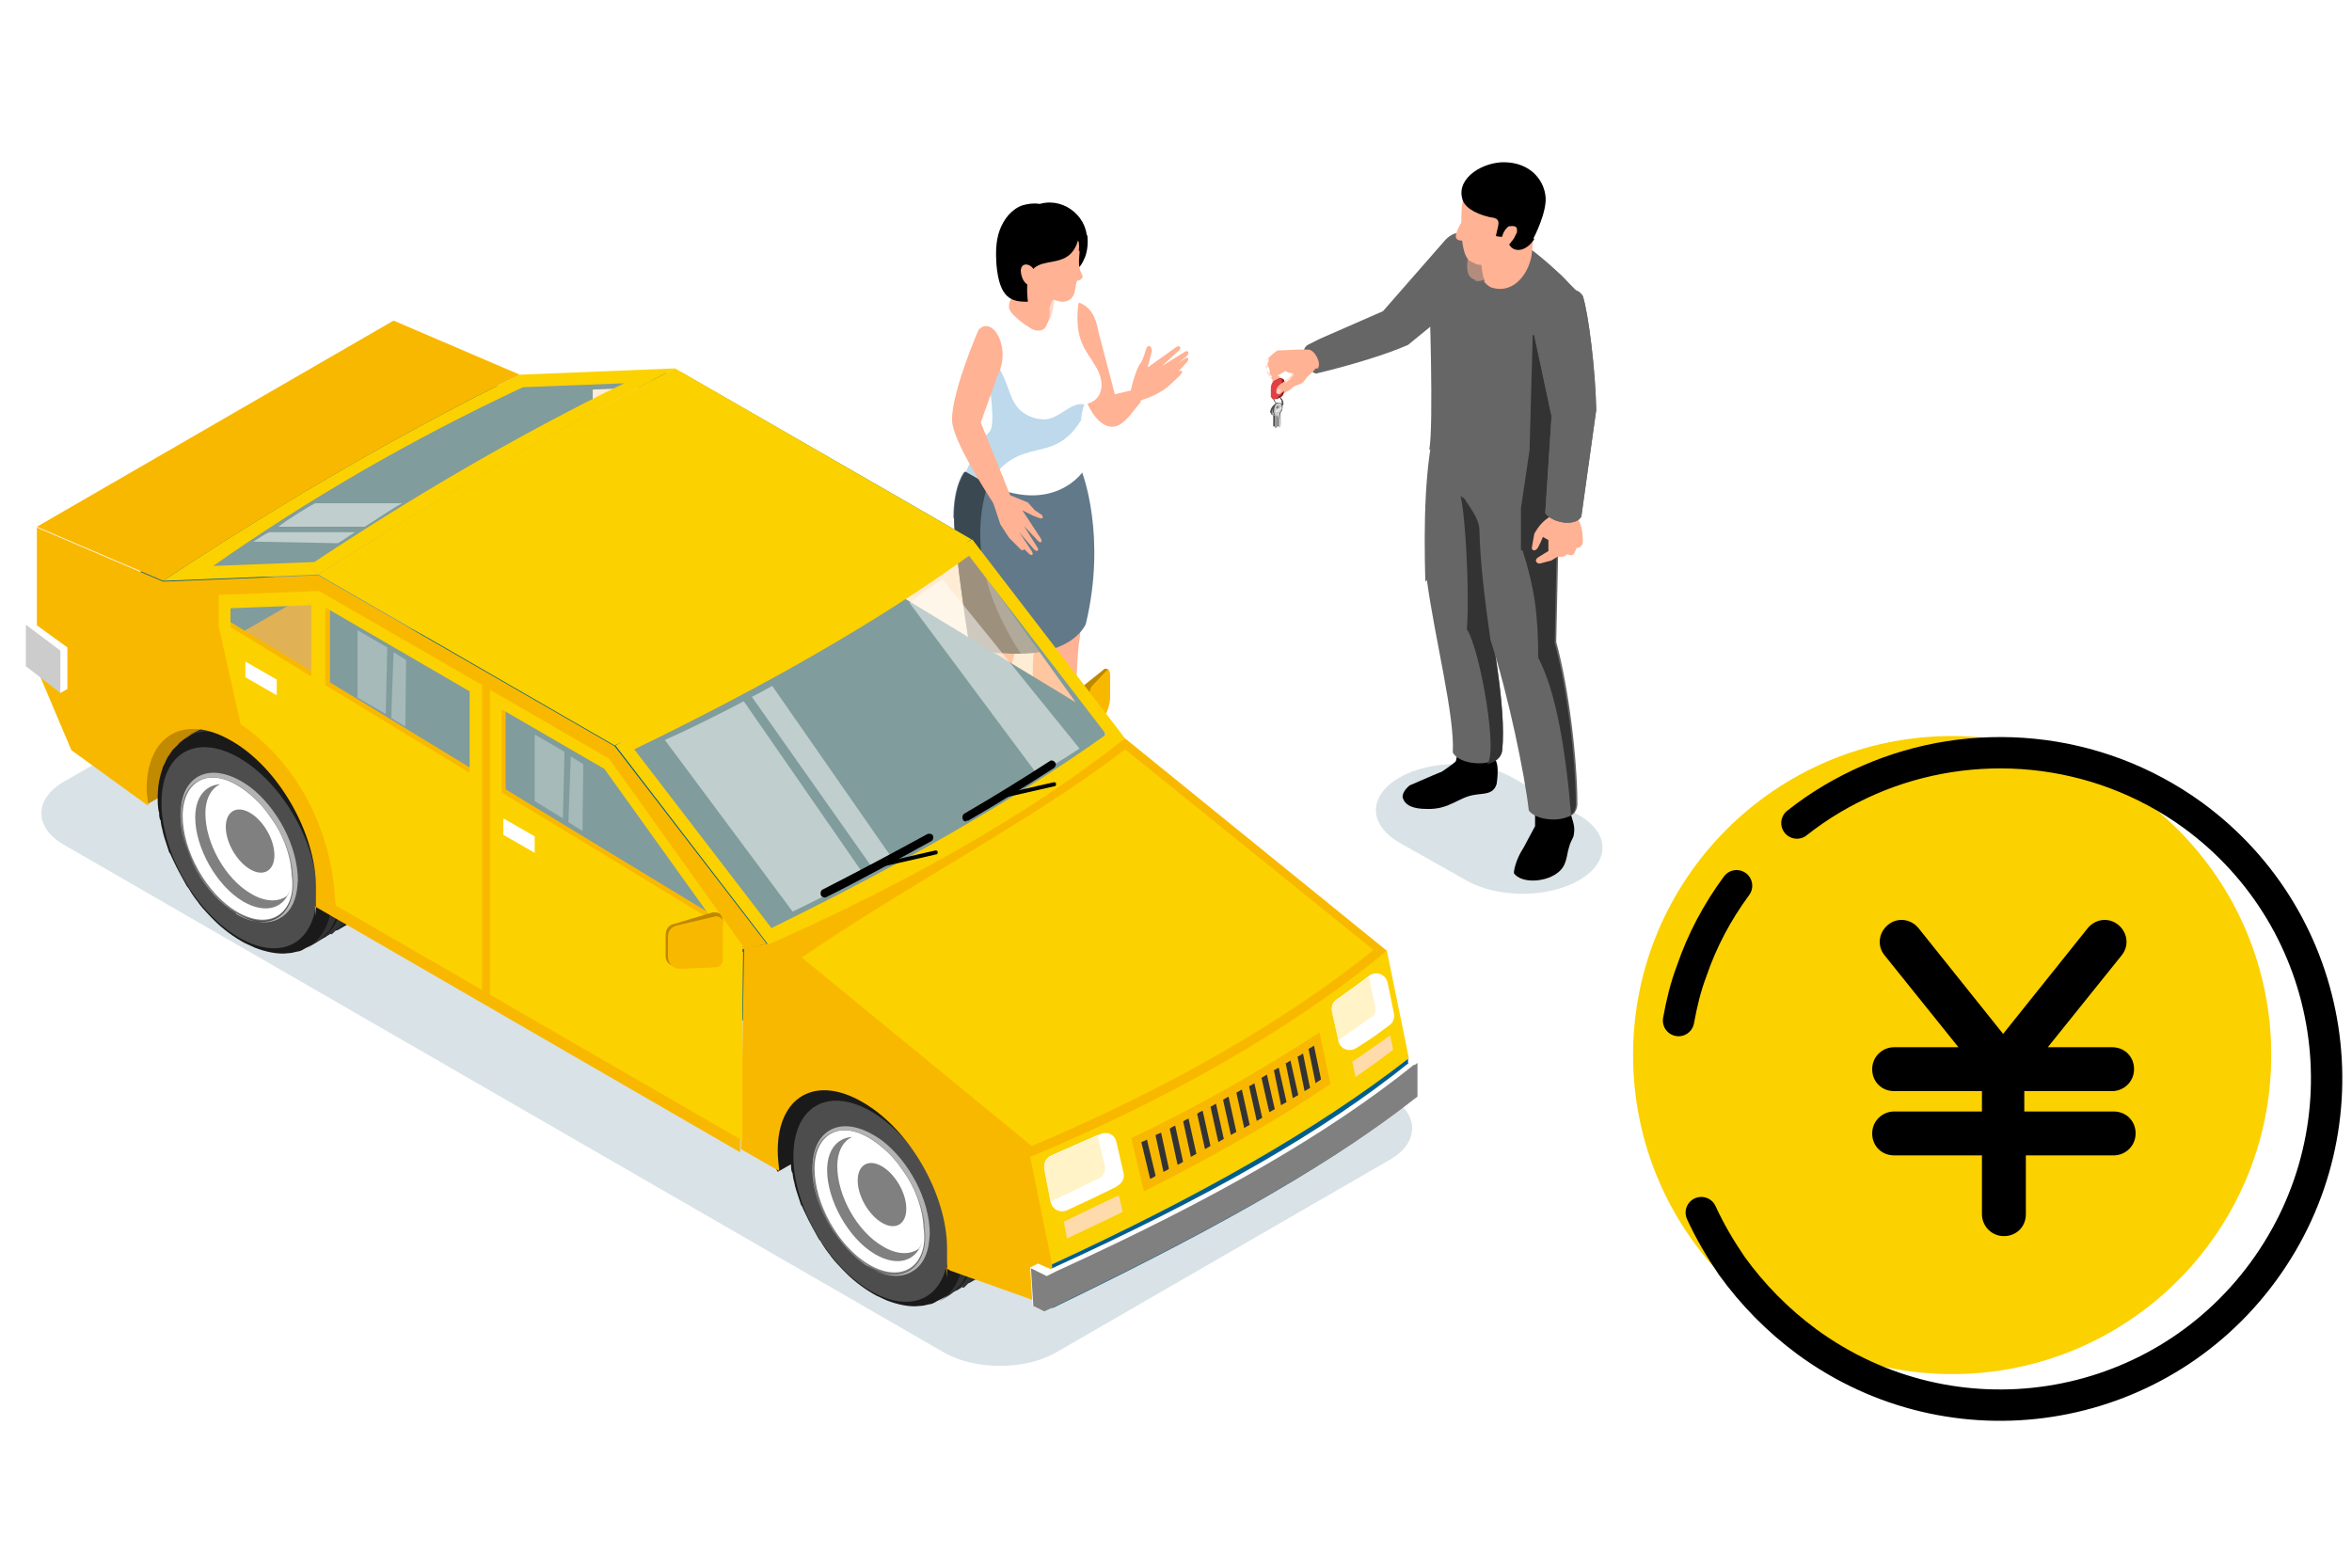 <?xml version="1.0" encoding="UTF-8"?>
<svg xmlns="http://www.w3.org/2000/svg" width="300" height="200" version="1.1" viewBox="0 0 300 200">
  <defs>
    <style>
      .st0, .st1 {
        fill: #ffb294;
      }

      .st2 {
        fill: #fcd100;
      }

      .st3 {
        fill: #fff3c7;
      }

      .st4, .st5 {
        fill: #ffdbab;
      }

      .st6 {
        fill: #252d34;
      }

      .st7 {
        fill: #bf8800;
      }

      .st8 {
        fill: #4d4d4d;
      }

      .st9, .st10, .st11, .st12 {
        fill: #fff;
      }

      .st10, .st1, .st13, .st14, .st5 {
        opacity: .5;
      }

      .st1, .st13, .st15, .st14, .st16 {
        mix-blend-mode: multiply;
      }

      .st17 {
        fill: #961b20;
      }

      .st18, .st14 {
        fill: #005e8e;
      }

      .st19 {
        isolation: isolate;
      }

      .st20 {
        fill: #f9b800;
      }

      .st21 {
        fill: #666;
      }

      .st11, .st15 {
        opacity: .3;
      }

      .st22 {
        fill: #c18a00;
      }

      .st23 {
        fill: none;
        stroke: #000;
        stroke-linecap: round;
        stroke-linejoin: round;
        stroke-width: 4px;
      }

      .st24, .st16 {
        fill: #333;
      }

      .st13 {
        fill: #b4c6cf;
      }

      .st25 {
        fill: #1a1a1a;
      }

      .st15 {
        fill: #227fbc;
      }

      .st26 {
        fill: #999;
      }

      .st27 {
        fill: #ccc;
      }

      .st28 {
        fill: #b3b3b3;
      }

      .st29 {
        fill: gray;
      }

      .st30 {
        fill: #e23e44;
      }

      .st31 {
        fill: #62798a;
      }

      .st12 {
        mix-blend-mode: screen;
        opacity: .4;
      }

      .st32 {
        fill: #3a4852;
      }

      .st33 {
        fill: #e6e6e6;
      }
    </style>
  </defs>
  <g class="st19">
    <g id="_レイヤー_1" data-name="レイヤー_1">
      <g>
        <g>
          <g>
            <path class="st13" d="M201.4,104l-8.5-4.8c-4-2.3-10.4-2.3-14.4,0-4,2.3-4,6,0,8.3l8.5,4.8c4,2.3,10.4,2.3,14.4,0,4-2.3,4-6,0-8.3Z"></path>
            <g>
              <g>
                <path class="st21" d="M168.4,43.2l8-3.5,7.7-8.8c2.1-2.6,4.5-.4,6.3.1l-6.4,9.4-4.4,3.6c-2.7,1.2-7.3,2.6-11.5,3.6-.8.5-2.8-2.6-1.3-3.6l1.6-.8Z"></path>
                <g>
                  <g>
                    <path class="st0" d="M163.4,48.7h-.6s-.1,0-.1,0l-.6-.5s0,0,0,0h0s.4-.3.4-.3h.3c0,0,0,.1,0,.1h.1c0,0,.1,0,.1,0,.5.2.5.7.3.8Z"></path>
                    <path class="st0" d="M167.8,47c-.3.5-.9.8-1.3,1.4-.2.3-.4.5-.7.6-.5.2-.9.3-1.2.7l-1.1.6h-.2c-.2,0-.3,0-.3-.2,0,0,0-.2,0-.3,0-.3.3-.7,1-1,.4-.3.7-.6,1-.9v-.3c-.4,0-.7,0-1-.3l-.8.5h-.2c0,0,0,.1,0,.1l-.7.3s0,0,0,0c0,0-.1-.2-.1-.2l-.2-.3c0,0,0-.1,0-.2v-.2s-.3-.7-.3-.7c0-.1,0-.3,0-.4h.1v-.4c0,0,0-.1,0-.1.4-.4.9-.9,1.2-1,1,0,1.8-.1,2.8-.1.8,0,1.1,0,1.1,0,.7,0,1.7,1.6,1.2,2.4Z"></path>
                    <path class="st0" d="M164.9,46.8l-.6.2-.5.2c-.2.2-.5.4-.8.5,0,0,0,.1,0,.2,0,.3-.1.5-.2.8,0,0,0,0,0,0v.7s0,0,0,.1c0,0,0,0,0,0,0,0,0,0,0,0,0,0,0,0,0,0,0,0,0,0-.1.1,0,0,0,0-.1,0-.2,0-.3,0-.3-.3v-1c-.1,0,0-.6,0-.6v-.3c0,0,.2-.6.2-.6l1.2-1.1,1.6.8Z"></path>
                    <path class="st1" d="M163.3,46c-.5.5-.8,1-1,1.2l-.3.9-.4-.5c0,0,0-.1,0-.2v-.2s-.3-.7-.3-.7c0-.1,0-.3,0-.4h.1c0-.2,1-1.1,1-1.1l-1.1,1.2c0,.2,0,.6.2.5,0,0,.9-.9,1.1-1.3-.2.5-.5.8-.9,1.3-.1.2-.2.5,0,.7l.2.4v-.7c.1,0,1.3-1.1,1.3-1.1Z"></path>
                    <path class="st1" d="M165.1,48c-.4.1-.8.4-1.2.8-.5.3-.9.6-1.1.9,0-.3.3-.7,1-1,.4-.3.7-.6,1-.9v-.3c-.4,0-.7,0-1-.3-.2.2-.5.4-.8.5,0,0,0,.1,0,.2h.1c.5.3.5.8.3.8h-.6s0,0,0,0v.7s0,0,0,.1v-.9s.2-.8.2-.8h0c0,0,0-.2,0-.2.4-.1.6-.4.9-.7.2.2.9.3,1.3.2,0,.3,0,.5,0,.8Z"></path>
                    <g class="st19">
                      <path class="st0" d="M164.5,45.8c0-.7.5-.9,1.1-.6.6.3,1.1,1.1,1.1,1.8s-.5.9-1.1.6c-.6-.3-1.1-1.1-1.1-1.8Z"></path>
                    </g>
                    <g>
                      <path class="st24" d="M163,51.7c-.3-.2-.6-.6-.6-.9,0-.2,0-.3.2-.3.1,0,.3,0,.5,0,.3.2.6.6.6.9s0,.3-.2.3c0,0-.1,0-.2,0,0,0-.2,0-.3,0ZM162.6,50.5c0,0-.1.1-.1.3,0,.3.3.7.6.9.2,0,.3.1.4,0,0,0,.1-.1.1-.3,0-.3-.3-.7-.6-.9,0,0-.2,0-.3,0s0,0-.1,0Z"></path>
                      <g>
                        <path class="st8" d="M162.1,52.6c0,.1,0,.2.1.3,0,0,0,0,0,0,0,0,.1,0,.2,0h0c0,.1,0,.2,0,.2v.2s0,.1,0,.1h0c0,.1,0,.2,0,.2h0c0,.1,0,.3,0,.3h0s0,.2,0,.2h0c0,.1,0,.3,0,.3h.2c0,.1,0,.2,0,.2l.2-.3v-1.5c.3-.2.5-.5.5-.7,0-.2,0-.5-.2-.6h0c0-.1-.2-.1-.4,0-.5.3-.7.8-.7,1.2ZM162.6,52c0-.1.1-.2.2-.3,0,0,0,0,.1,0,0,0,0,0,0,0,0,.1-.1.2-.2.3,0,0,0,0-.1,0,0,0,0,0,0,0Z"></path>
                        <path class="st26" d="M162.2,52.7c0,.3.2.4.4.3v.2s0,0,0,0v.2s0,.1,0,.1h0c0,.1,0,.2,0,.2h0c0,.1,0,.3,0,.3h0s0,.2,0,.2h0c0,.1,0,.3,0,.3,0,0,.2.1.2.1h0c0,0,.2-.3.2-.3v-1.5c.3-.2.5-.5.5-.7,0-.3,0-.8-.6-.5-.5.3-.7.8-.7,1.2ZM162.6,52c0-.1.1-.2.2-.3.1,0,.2,0,.2,0,0,.1-.1.2-.3.3-.1,0-.2,0-.2,0Z"></path>
                        <path class="st8" d="M162.8,53v1.6c0,0,0,0,0,0v-1.5c0,0,0,0,0,0s0,0,0,0Z"></path>
                        <path class="st27" d="M163.1,52.4c0,0,.1-.2.1-.2,0-.1-.1-.1-.2,0,0,0-.1.1-.2.2,0,0-.1,0-.2,0,0,0-.2.1-.2.2,0,0,0,.1,0,.2.2,0,.5-.1.7-.3Z"></path>
                      </g>
                      <g>
                        <path class="st8" d="M162.5,52.7c0,.1,0,.2.2.3,0,0,.1,0,.1,0,0,0,.1,0,.2,0h0c0,.1,0,.1,0,.1v.2s0,.1,0,.1h0c0,.1,0,.2,0,.2h0c0,.1,0,.3,0,.3h0s0,.2,0,.2h0c0,.1,0,.3,0,.3h.2c0,0,.1.1.1.1v-.4c.1,0,0-1.4,0-1.4.2-.2.3-.5.3-.8,0-.2-.1-.5-.3-.5h-.1c0,0-.2,0-.4,0-.5.4-.5.9-.4,1.3ZM162.9,52.1c0-.1,0-.3.2-.4,0,0,0,0,.1,0,0,0,0,0,0,0,0,.1,0,.3-.2.4,0,0,0,0-.1,0,0,0,0,0,0,0Z"></path>
                        <path class="st27" d="M162.6,52.8c0,.3.2.3.4.2v.2s.1,0,.1,0v.2s0,.1,0,.1h0c0,.1,0,.2,0,.2h0c0,.1,0,.3,0,.3h0s0,.2,0,.2h0c0,.1,0,.3,0,.3,0,0,.2,0,.2,0h0c0-.1.1-.4.1-.4l-.2-1.4c.2-.2.3-.5.3-.8,0-.1,0-.3-.1-.4,0,0,0,0,0,0-.1-.1-.3-.1-.5,0,0,0,0,0-.1,0,0,0,0,0,0,0-.3.4-.3.8-.3,1.1ZM163,51.8s0,0,0,0c.1,0,.2,0,.2,0,0,0,0,0,0,0,0,0,0,.2-.2.3-.1,0-.2,0-.2,0,0,0,0-.2.1-.3Z"></path>
                        <path class="st8" d="M163.2,53l.2,1.5s0,0,0,0l-.2-1.5s0,0,0,0,0,0,0,0Z"></path>
                        <path class="st33" d="M163.5,52.3c0,0,0-.2,0-.3,0-.1-.1,0-.2,0,0,0-.1.1-.2.2,0,0-.1,0-.2,0,0,0-.2.2-.2.3,0,0,0,.1.1.1.2,0,.5-.2.6-.5Z"></path>
                      </g>
                      <g>
                        <path class="st17" d="M162.2,50.6c0,.1,0,.2.2.3,0,0,.1,0,.1,0,.1,0,.2,0,.4,0,.1,0,.3-.2.4-.2.3-.1.5-.5.5-.9,0-.4,0-.8,0-1.2,0-.1,0-.2-.2-.3h-.1c-.1-.1-.2-.1-.4,0-.1,0-.3.2-.4.2-.3.1-.5.5-.5.9,0,.4,0,.8,0,1.2ZM163,50.6c0,0,0-.2.1-.2,0,0,0,.2-.1.2Z"></path>
                        <path class="st30" d="M162.3,50.7c0,0,0,.2,0,.2,0,0,0,0,0,0,.1,0,.2,0,.4,0,.1,0,.2-.1.3-.2,0,0,0,0,0,0,0,0,0,0,0,0,.3-.1.5-.5.5-.9,0-.4,0-.8,0-1.2,0-.3-.3-.4-.5-.2-.1,0-.3.2-.4.2-.3.1-.5.5-.5.9,0,.4,0,.8,0,1.2ZM163,50.6s0,0,0,0c0,0,0-.1.1-.1,0,0,.1,0,.1,0,0,0,0,.1,0,.2,0,0,0,0,0,0,0,0-.1,0-.1-.1Z"></path>
                      </g>
                      <path class="st24" d="M163.1,50.7s0,0,.1,0c.2.2.3.5.3.7,0,.1,0,.2-.1.3,0,0,0,0-.1,0,0,0,0,0,0,0,0,0,.1,0,.2,0,0,0,.1-.1.1-.2,0,0,0,0,0-.1,0-.2-.1-.5-.4-.8,0,0,0,0-.1-.1,0,0,0,0,0,0Z"></path>
                      <path class="st24" d="M163,50.6c0,0,.1,0,.1,0,0,0,0,0,0,0,0,0,0,0-.1,0,0,0,0,0,0,0,0,0,0,0,0,0Z"></path>
                      <path class="st24" d="M163,51.8c0,0,.2,0,.3,0,0,0,0,0,0,0,0,0-.1,0-.2,0,0,0,0,0,0,0Z"></path>
                    </g>
                    <g>
                      <path class="st0" d="M164,48.5c0,0-.1.1-.2.2-.7.4-.9.7-1,1,0,0,0,.2,0,.3,0,.2.2.3.3.3h.2c0-.1.8-.6.8-.6,0-.4-.2-.8-.2-1.2Z"></path>
                      <path class="st1" d="M164,48.5c0,0-.1.1-.2.2-.7.4-.9.7-1,1,.2-.3.6-.7,1.1-.9,0,0,0,0,.1,0,0,0,0-.1,0-.2Z"></path>
                    </g>
                  </g>
                  <path class="st12" d="M163,50.2s0,0,0,0c0,0,0,0,.1,0,0,0,.2-.1.3-.2,0,0,0,0,0,0,0,0,0-.1,0-.2,0-.2-.2-.3-.4-.2-.2.1-.2.4-.2.6Z"></path>
                </g>
                <path d="M190.7,96.9c.4.5.4,1.7.2,3.1-.4,1.4-1.7,1.2-2.8,1.4-2.1.3-3.2,1.9-6.1,1.8-1.7,0-2.8-.4-3.1-1.5,0-.5.3-1,.9-1.5q3.9-1.7,4-1.7c.1,0,1.9-1.3,1.9-1.4,0-.1.7-3.1.7-3.1h4.2c0,0,.1,2.9.1,2.9Z"></path>
                <path class="st21" d="M182,74c1,7.4,3.6,17.5,3.3,22,.6,1.1,2.7,1.6,4.3,1.3,1-.2,1.8-.7,2-1.6.6-5.8-1.5-15.1-2.1-21.1l1.5-8.3s0-.3,0-.3c0,0,0,0,0,0l2-11-9.8-1.5c-1.5,5.8-1.6,13.3-1.4,20.7Z"></path>
                <path class="st16" d="M185.9,62.4c.9,0,1.6,13.1,1.2,17.9,1.7,2.5,4.1,16.4,2.5,17.2,1-.2,1.8-.7,2-1.6.6-5.8-1.5-15.1-2.1-21.1l1.5-8.3c0-.2,0-.3,0-.3,0,0,0,0,0,0-.2-.6-5.2-3.6-5.2-3.6Z"></path>
                <path d="M200.4,104c.4,1.3.5,1.7.3,2.7-.2.5-.4.7-.6,1.5-.3.9-.2,2.3-1.5,3.2-1.6,1.2-4.6,1.3-5.5,0,0-.6.4-2,1.2-3.2l1.5-2.8v-2.7c0,0,4.3-1,4.3-1l.3,2.3Z"></path>
                <path class="st21" d="M185.6,60.8c0,.8.3,1.6.9,2.4.9,1.4,2.2,3,2.2,4.4.1,4.3.7,9,1.4,14,2.3,7.1,4.4,17.3,4.9,21.8.8,1.1,3.4,1.5,5,.8.2,0,.4-.2.6-.3.2-.1.3-.3.4-.5.1-.2.2-.5.2-.8,0-5.7-1.1-14.9-2.7-20.7l.4-18.5v-2.6c0,0-13.3,0-13.3,0Z"></path>
                <path class="st21" d="M182.5,57.3c.2.7.4,1.4.6,2,0,0,0,.1,0,.2.8,1.9,1.8,3,3.2,3.8.3.2.7.4,1.1.5,2.1.9,4.4,1.1,6.7,1,.4,0,.7,0,1.1,0,.4,0,.7,0,1-.1.8-.1,1.6-.2,2.3-.3,0-.3.2-.6.2-.8.6-2.7.2-4.4-.2-7l.9-4,.9-3.8.2-1.7v-.4s.2-1.4.2-1.4l.8-7.7c-.4-.5-.8-.9-1.3-1.4-.5-.5-.9-1-1.4-1.4-1.8-1.7-3.8-3.3-6-4.8h-7.4c-1.7,1.6-2.6,4.2-3.1,7.3,0,0,.6,17.1,0,20.1Z"></path>
                <path class="st16" d="M194.2,70.2c1.5,4.7,2,8.1,2,13.7,2.3,4.4,3.5,11.8,4.2,20.1l.4-.5c.1-.2.2-.5.2-.8,0-5.7-1.1-14.9-2.7-20.7l.4-18.5c.6-2.7.2-4.4-.2-7l.9-4,.9-3.8.2-1.7v-.4s.2-1.4.2-1.4l-5.2-2.5-.4,14.7-.5,3.4-.6,4v5.4Z"></path>
              </g>
              <g>
                <g>
                  <path class="st0" d="M189.2,35.8c.2.3.7.8,1.1.9,3,.9,4.9-2.2,5.1-4.5.2-2,.3-3.6.3-3.6l-6.8,1.7s0,.5,0,1.3c0,1.3,0,3.2.5,4.3Z"></path>
                  <path class="st1" d="M188.1,35.8c2.2.6,4-3.5,4-3.5l-4.5-.9c-.9,3-.4,4.1.6,4.3Z"></path>
                  <path class="st0" d="M194.8,29s-1.7,2.4-2.8,3.5c-1.1,1.1-2.3,1.3-3,1.3-.7,0-.9-.2-1.5-.5-1.3-.8-1.1-5.3-1.1-5.3,0-1.8.1-1.9.3-3,.3-1.5,1.8-4.3,6.1-3.7,2.1.3,3.3,1.5,3.6,3.4.2,1.5-.6,3.9-.6,3.9l-1.1.4Z"></path>
                  <path d="M195.7,30.5c-1.2,1.9-3.2,1.8-3.4,0,0-.4-1.1-.2-1.5-.4l.3-1.3c.2-1-.5-1-1.1-1.1-2.1-.5-3.3-1.4-3.5-2.4-.7-2.7,2.8-4.7,5.5-4.6,3.2.1,4.8,2.2,5.1,4.1.4,2-1.5,5.6-1.5,5.6Z"></path>
                  <path class="st0" d="M192.5,28.9c.3-.1.7-.1.9.1.1.1.1.3.1.5,0,.2-.1.3-.2.5-.1.3-.3.6-.5.8-.1.2-.3.4-.5.5-.3,0-.6.2-.7,0-.1-.2-.1-.8,0-1.1.1-.5.5-1.2,1-1.4Z"></path>
                </g>
                <path class="st0" d="M185.7,30.2c0,.5.8.6,1.2.4,0,0,.1,0,.2,0,0,0,0,0,0-.1,0-.4,0-.9,0-1.3,0-.2,0-1.2-.3-1.2-.3,0-1.2,1.7-1.1,2.2Z"></path>
              </g>
              <g>
                <path class="st0" d="M201.5,64l-.3,2.1c.5.7.7,1.8.7,3.1-.1.5-.4.7-.8.7l-.3.7c-.2.3-.5.3-.9.1-.4.4-.8.4-1.2.3l-.8.5-1.5.4c-.5,0-.7-.5-.2-.8l1.3-.8v-1.4s-.7-.4-.7-.4l-.3.7-.3.6c-.3.6-.9.5-.8,0l.3-1.7c.6-1.1,1.3-1.8,2.2-2.3l.6-2.5,3.1.6Z"></path>
                <g>
                  <path class="st21" d="M201.9,37.8c.7,2.2,1.6,9.3,1.7,14.5l-1.9,13.6c-.6,1.2-3.4,1-4.6-.4l.8-12.4-2.2-10.3c-.7-3.9,4.7-7.6,6.2-5Z"></path>
                  <path class="st21" d="M201.9,37.8c.7,2.2,1.6,9.3,1.7,14.5l-1.9,13.6c-.6,1.2-3.4,1-4.6-.4l.8-12.4-2.2-10.3c-.7-3.9,4.7-7.6,6.2-5Z"></path>
                </g>
              </g>
            </g>
          </g>
          <g>
            <path class="st13" d="M119.2,103.9l8.5-4.8c4-2.3,10.4-2.3,14.4,0,4,2.3,4,6,0,8.3l-8.5,4.8c-4,2.3-10.4,2.3-14.4,0-4-2.3-4-6,0-8.3Z"></path>
            <g>
              <g>
                <path class="st0" d="M134.2,97.2l1.8-1.3c-.2.5,1,2.3.8,2.8.5,1.3,1.9,2.2,3.7,2.7,1.1.4.9,1.2.5,2.1h-2.8s-2.6-1.6-2.6-1.6h-2.6c-.9-1-.4-2.1.5-3.2.2-.4.4-.9.5-1.5Z"></path>
                <path class="st6" d="M133.4,99c-1.3.9-1.4,2.5-1,3.7.8,1.2,2.7.4,3.9.8,2.9.8,2.9,1.5,4.3,1.4,2.2,0,3.7-1,3.6-1.7,0-.6-1.1-1.2-2.6-1.8l-2.5-.6c.4.2.9.4,1.5.6.8.5.5,1.1-.2,1.7-.8.4-1.9,0-3.2-.7l-2.9-1.4c-.8-.5-1.1-1.1-.9-2Z"></path>
                <path class="st0" d="M125.4,59.4l3.5,5.9.7,2.7,1.1,4.5s1.9,7.6,1.9,7.6c-1.4,3.7-.8,8.6-.3,10.7.5,1.9,1,8.3,1,8.3.2.3-.1.2.3.3,1.3.3,2.9.5,3.1-.7,0,0,.7-15.3.9-16.5.3-1.6.2-2.6.2-2.6,2.8-10.8.2-18.3.2-18.3l-1.3-3.5-11.5,1.7Z"></path>
                <path class="st0" d="M122.9,101.3l2.7-.9c0,.5.2,1.9.1,2.4.7,2.5.7,4.1,2.2,5.4l-.9,2.2s-2.8-.7-2.8-.9c0-.2-2.1-3.3-2.1-3.3,0-1.2-.1-2.4.3-3.1.2-.6.4-1.2.5-1.8Z"></path>
                <path class="st6" d="M122.4,103c-1,.8-1,2.4-.7,3.6.5,1,1.1,1.6,1.9,3l.7.9c1.4,1.2,4,1.4,4.9.7.6-1-.1-2-1.9-3.8.7,1.4-.1,2-1.8,1.8-.8-.2-1.4-1.3-2.3-2.8-.8-1.6-1.4-2.5-.8-3.6Z"></path>
                <path class="st0" d="M122.6,102.2c0,.6.4.3.7.5,1.6,1,2.3,0,2.3,0,0-2.8,3.3-17.6,3.3-17.6.5-1.4.9-3.2,1.2-5.2.4-2.6.5-5.5.6-7.6,0-2.2,0-3.7,0-3.7,1-.5,2.1-1.5,3.2-2.6,2.2-2.2,4.2-4.9,4.2-4.9l-1.9-4.2-10.1-.9c-1,1.1-1.1,2.3-1.7,3.1-3.5,5.2-1.9,6.9-2.2,9.9-.3,3.5,1.6,14.2,1.6,14.2-2,2.3-2.4,7.3-2.1,10.3.3,2.8.8,8.6.8,8.6Z"></path>
                <path class="st31" d="M121.7,66.1c0,4.1,2,16.5,2,16.5l3.5.7c.9,0,1.6.1,2.4.1,7.4.1,8.9-3.8,8.9-3.8,2.7-11.3-.5-19.4-.5-19.4l-1.3-3.2-13.6,3.2h-.1s-1.4,1.6-1.4,5.9Z"></path>
                <path d="M138.6,29.9c-.2-1.5-1.2-2.8-2.5-3.5-1.3-.7-3-.8-4.3,0-.6.3-1.2.9-1.4,1.6-.3.9.2,1.9.8,2.7,1,1.2,2.3,2,3.8,2.7.6.3,1.5.8,2.2.9.6,0,1-1.1,1.2-1.5.3-.8.4-1.8.3-2.7Z"></path>
                <path class="st0" d="M144,52.1c0,0,1.7-1.1,1.7-1.1,0,0,1.8-.5,3.2-1.6,1.2-1.1,1.6-1.5,1.6-1.5.4-.4.4-.8-.2-.5l1.1-1.2c.3-.4.2-.7-.2-.5l-1,.7,1.2-1c.4-.4.1-.8-.3-.5l-2.9,1.8,2.2-2c.4-.4,0-.7-.4-.4l-3.5,2.5h-.1c0-.1.5-1.7.5-2.1,0-.6-.5-.8-.7-.2,0,0-.4,1.4-.7,1.8-.4.4-1,2.3-1.2,3.2-.1.9-1.2,1.6-1.2,1.6l.7,1.1Z"></path>
                <path class="st0" d="M145.5,51.2s-1-.6-1.2-1.4l-2.1.5-2.1-8c-.3-1.8-1-3.2-2.5-3.7l-1.3,2.3s.9,11.4,4.6,13.3c2,1,3.2-1.3,4.6-2.9Z"></path>
                <path class="st9" d="M123.1,60.2c1,.7,2,1.2,2.9,1.6,8.4,3.9,12.1-1.6,12.1-1.6-.4-2.3-.5-4.5-.2-6.6,0-.7.2-1.4.4-2,0,0,2.2-.2,2.2-2.5,0-2.2-2-3.6-2.7-5.9-.7-2.2-.2-4.7-.2-4.7l-4.4-.8s-1.6-.9-4,.9c-2.3,1.7-4.4,3.5-4.4,3.5,0,0,.4,1.8.9,4.1.7,3.5,1.3,8,.5,8.8-1.4,1.3-3,5.1-3,5.1Z"></path>
                <path class="st0" d="M133.9,39.5c0,.5,0,1-.2,1.5s-.4,1-.8,1.1c-.6.2-1.2,0-1.7-.4-.7-.4-1.3-.9-1.8-1.4-.3-.3-.6-.6-.7-1,0-.4,0-.8.3-1.2.4-.8.7-1.6,1.1-2.4.1-.2.3-.5.5-.6.2-.1.5-.2.7-.2.8,0,1.5.5,2.1,1,.3.3.7.6,1,.8.3.2.7.3.5.7-.2.3-.5.6-.7,1-.2.4-.3.7-.4,1.1Z"></path>
                <path class="st1" d="M134.5,37.5s0,3.5-1.3,3.9c-2,.6-1.9-5.2-1.9-5.2l3.2,1.4Z"></path>
                <path class="st0" d="M137.7,32c0,.9-.3,1.9.3,3,.3.5-.3.8-.6.8-.4.6.1,2.5-1.8,2.7-1,0-3.5-1.1-4.5-1.9-.5-.5-.9-1.1-1.3-1.7-.5-.9-.9-1.9-1.1-3-.1-1,0-2.2.8-3,.8-1,2.1-1.3,3.4-1.5,1.2-.1,2.6-.2,3.4.8.9,1.1,1.5,2.3,1.3,3.8Z"></path>
                <path d="M131.1,38.5c-2,0-3.6-.3-4-4.7-.1-1.5-.1-3,.4-4.4.5-1.4,1.5-2.7,2.9-3.2.7-.2,1.4-.3,2.1-.2,2.5.3,5.7,1.8,5.1,4.3-1.3,5.7-7.4.2-6.5,8.1Z"></path>
                <path class="st0" d="M130.2,34.4c0,.6.2,1.3.6,1.7.1.1.2.2.4.3.9.2.9-1.4.7-1.9-.3-.8-1.6-1.2-1.7,0Z"></path>
                <path d="M137,30.2c-.6-.4-1.4-.6-2.1-.7.2-.5.4-1,.5-1.5,0-.2.1-.3.3-.4.3-.2.7,0,1,.2,1.1.9,1.8,2.7,1.4,4.1-.2-.2-.2-.6-.3-.8-.2-.3-.4-.6-.7-.8Z"></path>
                <path class="st15" d="M123.1,60.2c1,.7,2,1.2,2.9,1.6,4.2-6.6,8.2-2.2,11.9-8.2,0-.7.2-1.4.4-2-1.7-.4-3.2,1.9-5.1,1.9-1.2,0-2.5-.5-3.3-1.4-.9-1-1.2-2.4-1.7-3.6-.5-1.2-1.2-2.4-2.1-3.3-.1.4-.2.8-.4,1.1.7,3.5,1.3,8,.5,8.8-1.4,1.3-3,5.1-3,5.1Z"></path>
                <path class="st32" d="M121.7,66.1c0,4.1,2,16.5,2,16.5l3.5.7c.9,0,1.6.1,2.4.1h.6c-4.8-7.4-6.4-14.6-4.2-21.6l-2.8-1.6h-.1s-1.4,1.6-1.4,5.9Z"></path>
              </g>
              <path class="st0" d="M126.6,61.4v2.5s1,3,1,3l1.1,1.7,1.4,1.4c.2.3.6.2.5,0l.6.6c.4.4.7.2.4-.3l-1.6-2.4,1.9,2.2c.4.4.7.1.4-.3l-1.7-2.7,1.7,1.8c.4.5.8.3.4-.3l-2.3-3.5,1.4.7.8.3c.5.2.6-.3,0-.6l-.6-.4-.9-1-2.7-1.1-.5-2.3-1.1.7Z"></path>
              <path class="st0" d="M127.1,48.3l-2,5.6,3.8,9.4c-.2,1.2-.9,1.1-2,1.2,0,0-4.8-7.2-5.4-10.3-.6-3.1,3.3-12.1,3.3-12.1,1.8-2,4.4,2.4,2.3,6.1Z"></path>
            </g>
          </g>
          <g>
            <path class="st13" d="M8.2,107.8l112.3,64.8c3.9,2.2,10.2,2.2,14.1,0l42.6-24.6c3.9-2.2,3.9-5.9,0-8.1l-112.3-64.8c-3.9-2.2-10.2-2.2-14.1,0l-42.6,24.6c-3.9,2.2-3.9,5.9,0,8.1Z"></path>
            <g>
              <g>
                <path class="st18" d="M123.9,68.8l-14.4-8.3-22.6-13-12.8.5-14.9,1.7-43.2,24.3c6.9,4.7,24.5,19.9,43.2,31.6l45.4,31.4,22.5-13.1,13.8-6.4v-24.9l-17-23.8ZM85.9,58.4l-10.3-6.3v-2.4s10.3-.4,10.3-.4v9.2ZM106.1,70.7l-18.4-11.2v-9.9l18.4,10.7v10.4ZM110.2,73.2v-10.6l13.1,7.6,13.9,19.4-27-16.4Z"></path>
                <path class="st14" d="M137.1,90.7c-5.4,1.5-11.8,4.5-17.9,7.9l-58.4-31.4-40,12,73,40.6,3.8-.9,44.7-25.8-5.2-2.4Z"></path>
                <g>
                  <path class="st7" d="M140.3,91.2c.4-.5.8-1.6.8-2.4v-2.7c0-.4.4-.7.3-.7-.2,0-.5-.2-.6,0l-2.5,2c-.1.1-.3.4-.4.7.8,1,1.6,2.1,2.4,3.1Z"></path>
                  <path class="st20" d="M140.6,91.7l.3-.4c.4-.5.7-1.6.7-2.4v-2.7c0-.7-.2-.9-.5-.6l-1.8,1.9c-.2.2-.4.8-.4,1.3v.6c.6.8,1.2,1.5,1.8,2.3Z"></path>
                </g>
                <path class="st22" d="M42.1,89.2l-23.3,13.4c-1.4-2.2-.4-9.1,0-15l23.3-13.4v15Z"></path>
                <path class="st25" d="M122.5,136.1l-23.3,13.4c-1.4-2.2-.4-9.1,0-15l23.3-13.4v15Z"></path>
                <path class="st5" d="M24.7,73.1c14.6-9.6,28.8-18.2,41.6-24.5l16-.5,41.7,21.9,18.7,24.6-42.6,28.8-22.3-30.5-37.8-18.9-15.2-1Z"></path>
                <polygon class="st5" points="23.7 79.8 24.7 75.7 40.6 75.7 78.4 96.4 94.8 121.3 23.7 79.8"></polygon>
                <g>
                  <g>
                    <path class="st25" d="M107.9,137.1c0,0-.1,0-.2.1,0,0-.7.4-1.1.6-1,.6-2.4,1.3-3,1.9,0,0-.1,0-.2.2-.1.1-.2.2-.4.4-.1.1-.3.3-.4.4-.1.2-.3.4-.4.6-.1.2,0,0-.1.1-.1.2-.3.5-.4.8-.1.2-.2.4-.3.6-.2.6-.4,1.3-.5,1.8-.3,1.7-.2,3.6,0,4.1,0,.3,0,.7.2,1,0,.2.1.8.2,1.1.1.6.4,1.5.6,2.1,0,0,.2.6.2.6,0,.1.1.3.2.4,0,0,.3.7.8,1.7.3.6.8,1.5,1.3,2.4.1.2.2.2.3.4.1.2.2.3.3.5.5.8.9,1.2,1,1.4,0,0,.4.5.4.5.7.8,1.5,1.6,1.5,1.6,1.2,1.2,2.6,2.2,3.9,2.9.4.2.9.4,1.3.6,1.3.5,2.9.9,4.3.7.3,0,.7-.1,1.1-.2.3,0,.7-.2,1-.4.9-.4,2.3-1.3,2.5-1.4.1,0,.2-.1.3-.2.2-.1.7-.4,1.1-.7,0,0,.1,0,.2,0,1.9-1.1,2.1-1.2,2.5-1.6,2.3-1.9,3.1-5.9,2.6-9,0-.7-.2-1.4-.4-2-.3-1.5-1.2-3.9-2.4-6.2-1.4-2.5-3.4-5-5.8-6.9-1.6-1.4-4.2-2.7-6.5-2.9-1.2,0-2.4,0-3.6.6-.3.1-1.9,1.1-2.1,1.2ZM112.2,146.9c2.5,2,4.5,5.4,5,8.5-2.5-2-4.5-5.4-5-8.5Z"></path>
                    <path class="st24" d="M116.7,159.5c.5-1,.7-2.2.6-3.3,0-.3,0-.5,0-.8-2.5-2-4.5-5.4-5-8.6-.2-.2-.4-.3-.6-.4-.9-.6-2.1-1.1-3.2-1.1.5,5.3,3.9,11.2,8.3,14.3Z"></path>
                    <g>
                      <path class="st24" d="M116.6,137.6c5.2,3.1,9.5,9.8,10.5,16.3.6,3.6,0,6.6-1.6,8.5.9-.8,1.6-1.9,2-3.2.4-1.3.5-2.8.4-4.4-.5-6.3-4.7-13.9-10.6-17.4-1.5-.9-4.4-2.2-7.1-1.3,2.4-.4,4.7.6,6.3,1.5ZM124.9,145.5c-1.1-1.9-2.4-3.7-4-5.3,1.6,1.6,2.9,3.4,4,5.3ZM125.2,145.9c0,0,0-.1-.1-.2,0,0,0,.1.1.2ZM120.6,139.8c0,0,.2.2.3.3,0,0-.2-.2-.3-.3Z"></path>
                      <path class="st24" d="M126.7,158.1c0-.4,0-.7,0-1,0-.6,0-1.2,0-1.8-.3-3-1.4-6.2-3.1-9.3-.1-.2-.2-.4-.4-.6-2-3.2-4.5-5.9-7.2-7.5-1.4-.9-2.9-1.4-4.2-1.6-1.6-.2-3,.1-4.2.9,2.8-1.3,6,.1,7.6,1.1,2.2,1.3,4.3,3.3,6.1,5.8,1.7,2.3,3,5,3.8,7.6.7,2.3,1,4.7.8,6.7-.2,2.5-1.2,4.4-2.8,5.5,1.1-.5,1.9-1.3,2.6-2.5.5-1,.9-2.2,1-3.6Z"></path>
                      <path class="st24" d="M122.9,164.3c.4-.3.7-.7,1-1.1,1.5-2,1.9-5.2,1.2-8.9-.6-3.1-2-6.2-3.7-8.8-1.9-2.9-4.2-5.2-6.8-6.8-.7-.4-1.7-.9-2.9-1.3-.4-.1-.7-.2-1-.2-1.3-.2-2.4-.1-3.4.3-.4.2-.7.3-1.1.6,2.8-1.3,6,.1,7.6,1.1,3.1,1.9,5.6,4.7,7.4,7.8,0,0,0,0,0,0,2,3.5,3.2,7.4,3.3,10.5.1,3.4-.9,6-2.8,7.3.4-.2.8-.4,1-.6h0ZM122.5,147.3s0,0,0,.1c0,0,0,0,0-.1ZM122.8,147.8c0,0,0,.1,0,.2,0,0,0-.1,0-.2ZM123.1,148.4s0,0,0,0c0,0,0,0,0,0ZM123.3,149s0,0,0,.1c0,0,0,0,0-.1ZM123.6,149.6s0,0,0,0c0,0,0,0,0,0Z"></path>
                      <path class="st24" d="M122.5,164c.8-1.1,1.3-2.5,1.5-4.1.2-1.4,0-3-.2-4.5-.3-1.6-.8-3.2-1.5-4.8-.3-.7-.6-1.3-1-2-.2-.3-.3-.6-.5-.9-.9-1.5-1.9-3-3.1-4.3-1.4-1.6-2.9-2.9-4.5-3.8-1-.6-2-1-2.9-1.3-.1,0-.3,0-.5-.1-.9-.2-1.7-.2-2.5-.2-1.2.1-1.9.5-2.9,1.1,0,0-.1,0-.2.1,2.9-1.7,6.3-.2,8,.9,6.1,3.6,10.9,12.2,10.8,19.1,0,3.2-1.2,5.7-3.2,6.8.3-.1,1-.6,1.2-.7,0,0,.7-.4,1.4-1.3Z"></path>
                    </g>
                    <path class="st8" d="M121,159.2c.1-6.3-4.2-14-9.7-17.3-5.5-3.3-10-.9-10.1,5.4-.1,6.3,4.2,14,9.7,17.3,5.5,3.3,10,.9,10.1-5.4ZM111,160.3c-3.4-2.1-6.2-6.9-6.1-10.8,0-4.4,3.5-5.7,7.3-2.7,2.5,2,4.5,5.4,5,8.6.7,4.7-2.1,7.4-6.2,4.9Z"></path>
                  </g>
                  <g>
                    <g>
                      <path class="st29" d="M112.5,152c0,0,0,.1,0,.1,0,.1,0,.3.2.4.1,0,.2,0,.2-.1s0-.3-.2-.4c-.2,0-.2,0-.2,0Z"></path>
                      <path class="st29" d="M106.5,157.5c-.2-.2-.3-.5-.4-.6,0,.1.2.3.4.6Z"></path>
                      <path class="st29" d="M103.7,149.1c0,4.5,3.1,10.1,7,12.4,4.6,2.7,8,0,7.2-5.7-.6-4.1-3.4-8.6-6.9-10.7-4-2.4-7.2-.6-7.3,3.9Z"></path>
                      <path class="st9" d="M103.9,149.1c0,4.4,3,9.9,6.9,12.2,4.4,2.6,7.7,0,7-4.7,0,0,0,.1,0,.2,0-2.2-.9-4.7-2-6.5-.7-1.1-1.6-2.4-2.7-3.4-5-4.7-9.2-2.8-9.2,2.2ZM112.5,152c.3.1.4.3.4.4s-.1.2-.2.1c-.1,0-.2-.3-.2-.4,0,0,0,0,0,0,0,0,0,0,0-.1ZM109.6,145c-.3,0-.5,0-.8,0-1.2.5-2,1.8-2,3.8,0,3.7,2.5,8.3,5.8,10.2,1.8,1.1,3.5,1.1,4.6.3.2-.3.4-.7.5-1.1-.7,2.7-3.2,3.5-6.1,1.8-3.4-2-6.1-6.9-6.1-10.7,0-3.1,1.8-4.6,4.2-4.2Z"></path>
                      <path class="st28" d="M118.6,157.5c0-4.5-2.7-9.4-6.1-12-4.7-3.4-8.3-1.7-8.8,2.4-1,7.6,7.5,17.1,12.5,14.4,2.5-1.3,2.3-4.6,2.4-4.8ZM110.7,161.5c-4-2.4-7.1-7.9-7-12.4,0-4.5,3.4-6.2,7.3-3.9,3.4,2.1,6.3,6.5,6.9,10.7,0,.6.1,1.2.1,1.8,0,4.5-3.4,6.2-7.3,3.9Z"></path>
                    </g>
                    <path class="st29" d="M109.4,150.6c0-2,1.4-2.8,3.1-1.8,1.7,1,3.1,3.4,3.1,5.4s-1.4,2.8-3.1,1.8c-1.7-1-3.1-3.4-3.1-5.4Z"></path>
                  </g>
                </g>
                <g>
                  <g>
                    <path class="st25" d="M27.3,92.1c0,0-.1,0-.2.1,0,0-.7.4-1.1.6-1,.6-2.4,1.3-3,1.9,0,0-.1,0-.2.2-.1.1-.2.2-.4.4-.1.1-.3.3-.4.4-.1.2-.3.4-.4.6-.1.2,0,0-.1.1-.1.2-.3.5-.4.8-.1.2-.2.4-.3.6-.2.6-.4,1.3-.5,1.8-.3,1.7-.2,3.6,0,4.1,0,.3,0,.7.2,1,0,.2.1.8.2,1.1.1.6.4,1.5.6,2.1,0,0,.2.6.2.6,0,.1.1.3.2.4,0,0,.3.7.8,1.7.3.6.8,1.5,1.3,2.4.1.2.2.2.3.4.1.2.2.3.3.5.5.8.9,1.2,1,1.4,0,0,.4.5.4.5.7.8,1.5,1.6,1.5,1.6,1.2,1.2,2.6,2.2,3.9,2.9.4.2.9.4,1.3.6,1.3.5,2.9.9,4.3.7.3,0,.7-.1,1.1-.2.3,0,.7-.2,1-.4.9-.4,2.3-1.3,2.5-1.4.1,0,.2-.1.3-.2.2-.1.7-.4,1.1-.7,0,0,.1,0,.2,0,1.9-1.1,2.1-1.2,2.5-1.6,2.3-1.9,3.1-5.9,2.6-9,0-.7-.2-1.4-.4-2-.3-1.5-1.2-3.9-2.4-6.2-1.4-2.5-3.4-5-5.8-6.9-1.6-1.4-4.2-2.7-6.5-2.9-1.2,0-2.4,0-3.6.6-.3.1-1.9,1.1-2.1,1.2ZM31.6,101.8c2.5,2,4.5,5.4,5,8.5-2.5-2-4.5-5.4-5-8.5Z"></path>
                    <path class="st24" d="M36.1,114.5c.5-1,.7-2.2.6-3.3,0-.3,0-.5,0-.8-2.5-2-4.5-5.4-5-8.6-.2-.2-.4-.3-.6-.4-.9-.6-2.1-1.1-3.2-1.1.5,5.3,3.9,11.2,8.3,14.3Z"></path>
                    <g>
                      <path class="st24" d="M36,92.6c5.2,3.1,9.5,9.8,10.5,16.3.6,3.6,0,6.6-1.6,8.5.9-.8,1.6-1.9,2-3.2.4-1.3.5-2.8.4-4.4-.5-6.3-4.7-13.9-10.6-17.4-1.5-.9-4.4-2.2-7.1-1.3,2.4-.4,4.7.6,6.3,1.5ZM44.3,100.4c-1.1-1.9-2.4-3.7-4-5.3,1.6,1.6,2.9,3.4,4,5.3ZM44.6,100.9c0,0,0-.1-.1-.2,0,0,0,.1.1.2ZM40,94.8c0,0,.2.2.3.3,0,0-.2-.2-.3-.3Z"></path>
                      <path class="st24" d="M46.1,113c0-.4,0-.7,0-1,0-.6,0-1.2,0-1.8-.3-3-1.4-6.2-3.1-9.3-.1-.2-.2-.4-.4-.6-2-3.2-4.5-5.9-7.2-7.5-1.4-.9-2.9-1.4-4.2-1.6-1.6-.2-3,.1-4.2.9,2.8-1.3,6,.1,7.6,1.1,2.2,1.3,4.3,3.3,6.1,5.8,1.7,2.3,3,5,3.8,7.6.7,2.3,1,4.7.8,6.7-.2,2.5-1.2,4.4-2.8,5.5,1.1-.5,1.9-1.3,2.6-2.5.5-1,.9-2.2,1-3.6Z"></path>
                      <path class="st24" d="M42.3,119.2c.4-.3.7-.7,1-1.1,1.5-2,1.9-5.2,1.2-8.9-.6-3.1-2-6.2-3.7-8.8-1.9-2.9-4.2-5.2-6.8-6.8-.7-.4-1.7-.9-2.9-1.3-.4-.1-.7-.2-1-.2-1.3-.2-2.4-.1-3.4.3-.4.2-.7.3-1.1.6,2.8-1.3,6,.1,7.6,1.1,3.1,1.9,5.6,4.7,7.4,7.8,0,0,0,0,0,0,2,3.5,3.2,7.4,3.3,10.5.1,3.4-.9,6-2.8,7.3.4-.2.8-.4,1-.6h0ZM41.9,102.3s0,0,0,.1c0,0,0,0,0-.1ZM42.2,102.8c0,0,0,.1,0,.2,0,0,0-.1,0-.2ZM42.5,103.4s0,0,0,0c0,0,0,0,0,0ZM42.7,103.9s0,0,0,.1c0,0,0,0,0-.1ZM43,104.5s0,0,0,0c0,0,0,0,0,0Z"></path>
                      <path class="st24" d="M41.9,118.9c.8-1.1,1.3-2.5,1.5-4.1.2-1.4,0-3-.2-4.5-.3-1.6-.8-3.2-1.5-4.8-.3-.7-.6-1.3-1-2-.2-.3-.3-.6-.5-.9-.9-1.5-1.9-3-3.1-4.3-1.4-1.6-2.9-2.9-4.5-3.8-1-.6-2-1-2.9-1.3-.1,0-.3,0-.5-.1-.9-.2-1.7-.2-2.5-.2-1.2.1-1.9.5-2.9,1.1,0,0-.1,0-.2.1,2.9-1.7,6.3-.2,8,.9,6.1,3.6,10.9,12.2,10.8,19.1,0,3.2-1.2,5.7-3.2,6.8.3-.1,1-.6,1.2-.7,0,0,.7-.4,1.4-1.3Z"></path>
                    </g>
                    <path class="st8" d="M40.4,114.1c.1-6.3-4.2-14-9.7-17.3-5.5-3.3-10-.9-10.1,5.4-.1,6.3,4.2,14,9.7,17.3,5.5,3.3,10,.9,10.1-5.4ZM30.4,115.2c-3.4-2.1-6.2-6.9-6.1-10.8,0-4.4,3.5-5.7,7.3-2.7,2.5,2,4.5,5.4,5,8.6.7,4.7-2.1,7.4-6.2,4.9Z"></path>
                  </g>
                  <g>
                    <g>
                      <path class="st29" d="M31.9,107c0,0,0,.1,0,.1,0,.1,0,.3.2.4s.2,0,.2-.1c0-.1,0-.3-.2-.4-.2,0-.2,0-.2,0Z"></path>
                      <path class="st29" d="M25.9,112.4c-.2-.2-.3-.5-.4-.6,0,.1.2.3.4.6Z"></path>
                      <path class="st29" d="M23.1,104c0,4.5,3.1,10.1,7,12.4,4.6,2.7,8,0,7.2-5.7-.6-4.1-3.4-8.6-6.9-10.7-4-2.4-7.2-.6-7.3,3.9Z"></path>
                      <path class="st9" d="M23.3,104.1c0,4.4,3,9.9,6.9,12.2,4.4,2.6,7.7,0,7-4.7,0,0,0,.1,0,.2,0-2.2-.9-4.7-2-6.5-.7-1.1-1.6-2.4-2.7-3.4-5-4.7-9.2-2.8-9.2,2.2ZM31.9,106.9c.3.1.4.3.4.4,0,.1-.1.2-.2.1s-.2-.3-.2-.4c0,0,0,0,0,0,0,0,0,0,0-.1ZM29,100c-.3,0-.5,0-.8,0-1.2.5-2,1.8-2,3.8,0,3.7,2.5,8.3,5.8,10.2,1.8,1.1,3.5,1.1,4.6.3.2-.3.4-.7.5-1.1-.7,2.7-3.2,3.5-6.1,1.8-3.4-2-6.1-6.9-6.1-10.7,0-3.1,1.8-4.6,4.2-4.2Z"></path>
                      <path class="st28" d="M38,112.4c0-4.5-2.7-9.4-6.1-12-4.7-3.4-8.3-1.7-8.8,2.4-1,7.6,7.5,17.1,12.5,14.4,2.5-1.3,2.3-4.6,2.4-4.8ZM30.1,116.5c-4-2.4-7.1-7.9-7-12.4,0-4.5,3.4-6.2,7.3-3.9,3.4,2.1,6.3,6.5,6.9,10.7,0,.6.1,1.2.1,1.8,0,4.5-3.4,6.2-7.3,3.9Z"></path>
                    </g>
                    <path class="st29" d="M28.8,105.5c0-2,1.4-2.8,3.1-1.8s3.1,3.4,3.1,5.4-1.4,2.8-3.1,1.8c-1.7-1-3.1-3.4-3.1-5.4Z"></path>
                  </g>
                </g>
                <g>
                  <path class="st20" d="M131.4,147.5l-33.4-27.1h0c0-.1-3.1.6-3.1.6l-.4,25.6,4.9,2.8c-.1-.9-.2-1.8-.2-2.6,0-6.9,4.8-9.7,10.8-6.2,6,3.4,10.8,11.8,10.8,18.7s0,1.7-.2,2.4l.6.4,13.2,4.7v-5.6l-2.8-13.7Z"></path>
                  <path class="st20" d="M93.2,121.5l1.5-.4v-2.1s0,2.1,0,2.1l3.1-.7-19.4-25.2-37.8-21.8-19.8.8-16.1-6.9v18c0,0,4.4,10.4,4.4,10.4l9.8,7.1c0-.7-.2-1.4-.2-2.1,0-6.9,4.8-9.7,10.8-6.2,6,3.4,10.8,11.8,10.8,18.7s0,1.7-.2,2.4l54.3,31.4.4-25.6-1.5.4ZM40.2,85.9l-10.9-6.6v-2.1l10.9-.5v9.2ZM60.4,98.2l-18.4-11.2v-9.9l18.4,10.7v10.4ZM64.5,100.7v-10.6l13.1,7.6,13.9,19.4-27-16.4Z"></path>
                </g>
                <path class="st2" d="M179.7,135l-2.8-13.7-45.5,26.3,2.8,13.7c17.7-8.1,33.4-16.5,45.5-26.3Z"></path>
                <path class="st18" d="M179.7,135v5.6c-11.2,8.9-27.5,17.6-45.5,26.3v-5.6c18.2-8.4,33.6-17,45.5-26.3Z"></path>
                <path class="st20" d="M143.5,94.2l33.4,27.1c-12.3,10.1-27.6,18.8-45.5,26.3l-33.4-27.1,45.5-26.3Z"></path>
                <path class="st4" d="M135.6,155.9c2.3-1.1,4.7-2.3,7.1-3.4l.5,2.1c-2.4,1.2-4.8,2.3-7.1,3.4l-.4-2.1Z"></path>
                <path class="st9" d="M142.4,151.4c-2,1-4.1,2-6.3,3-.9.4-1.9-.1-2.1-1.1h0c0-.1-.8-4.2-.8-4.2-.1-.7.2-1.4.9-1.7,2-.9,3.9-1.7,5.9-2.6,0,0,.2,0,.3-.1.9-.4,1.9,0,2.1,1l.9,3.9c.2.7-.2,1.4-.8,1.7Z"></path>
                <path class="st20" d="M144.3,145.2c8.8-4.2,16.8-8.8,24-13.5l1.4,6.6c-6.8,4.6-14.7,9.1-23.8,13.7l-1.6-6.8Z"></path>
                <g>
                  <path class="st24" d="M145.6,145.8l1.1,4.6c.2-.1.5-.2.7-.4l-1.1-4.6c-.2.1-.5.2-.7.3Z"></path>
                  <path class="st24" d="M147.4,144.9l1,4.6c.2-.1.5-.2.7-.4l-1-4.6c-.2.1-.5.2-.7.3Z"></path>
                  <path class="st24" d="M149.2,144l1,4.6c.2-.1.5-.2.7-.4l-1-4.6c-.2.1-.5.2-.7.4Z"></path>
                  <path class="st24" d="M150.9,143l1,4.6c.2-.1.5-.3.7-.4l-1-4.5c-.2.1-.5.2-.7.4Z"></path>
                  <path class="st24" d="M152.7,142.1l1,4.5c.2-.1.5-.3.7-.4l-1-4.5c-.2.1-.5.2-.7.4Z"></path>
                  <path class="st24" d="M154.4,141.2l1,4.5c.2-.1.5-.3.7-.4l-1-4.5c-.2.1-.5.3-.7.4Z"></path>
                  <path class="st24" d="M156,140.3l1,4.5c.2-.1.5-.3.7-.4l-1-4.5c-.2.1-.5.3-.7.4Z"></path>
                  <path class="st24" d="M157.7,139.4l1,4.5c.2-.1.5-.3.7-.4l-1-4.5c-.2.1-.5.3-.7.4Z"></path>
                  <path class="st24" d="M159.3,138.5l1,4.5c.2-.1.5-.3.7-.4l-1-4.4c-.2.1-.5.3-.7.4Z"></path>
                  <path class="st24" d="M160.9,137.5l1,4.4c.2-.1.5-.3.7-.4l-1-4.4c-.2.1-.5.3-.7.4Z"></path>
                  <path class="st24" d="M162.5,136.6l.9,4.4c.2-.1.5-.3.7-.4l-1-4.4c-.2.1-.5.3-.7.4Z"></path>
                  <path class="st24" d="M164,135.7l.9,4.4c.2-.1.5-.3.7-.4l-1-4.4c-.2.1-.4.3-.7.4Z"></path>
                  <path class="st24" d="M165.5,134.8l.9,4.4c.2-.1.5-.3.7-.4l-.9-4.4c-.2.1-.4.3-.7.4Z"></path>
                  <path class="st24" d="M167.6,133.4c-.2.1-.4.3-.7.4l.9,4.4c.2-.2.5-.3.7-.5l-.9-4.3Z"></path>
                </g>
                <path class="st4" d="M172.4,135.5c1.7-1.1,3.3-2.3,4.9-3.4l.4,1.8c-1.5,1.2-3.1,2.3-4.8,3.5l-.4-1.9Z"></path>
                <path class="st9" d="M177.2,130.8c-1.3,1-2.7,2-4.2,2.9-.9.6-2.1.1-2.3-.9v-.2s-.8-3.6-.8-3.6c-.1-.6.1-1.2.6-1.5,1.4-1,2.8-2,4.1-3,.9-.7,2.2-.2,2.4.9l.8,3.9c.1.6-.1,1.2-.6,1.5Z"></path>
                <path class="st3" d="M140,150.4c-2,1-3.9,1.9-6,2.9l-.8-4.1c-.1-.7.2-1.4.9-1.7,2-.9,3.9-1.7,5.9-2.6l.9,3.8c.2.7-.2,1.4-.8,1.7Z"></path>
                <path class="st3" d="M174.8,129.8c-1.3,1-2.7,1.9-4.1,2.9l-.8-3.6c-.1-.6.1-1.2.6-1.5,1.4-1,2.8-2,4.1-3l.8,3.8c.1.6-.1,1.2-.6,1.5Z"></path>
                <path class="st2" d="M98,120.5c17.6-7.8,33.1-16.5,45.5-26.3l-19.5-25.4-45.5,26.3,19.5,25.4ZM98.4,118.4l-17.5-22.8c16.3-7.9,30.8-16.1,42.7-24.7l17.5,22.8c-11.9,8.5-26.4,16.7-42.7,24.7Z"></path>
                <path class="st2" d="M86.1,47l37.8,21.8c-12.4,9.4-27.9,18.1-45.5,26.3l-37.8-21.8c14.8-9.5,30-18.3,45.5-26.3Z"></path>
                <path class="st2" d="M40.6,73.3c14.9-9.5,30.1-18.3,45.5-26.3l-19.8.8c-15.3,7.5-30.5,16.4-45.5,26.3l19.8-.8ZM40.1,71.7l-12.9.5c12.1-8.5,25.2-16.1,39.5-22.8l12.9-.5c-13.5,6.6-26.7,14.3-39.5,22.8Z"></path>
                <path class="st10" d="M113.8,109.5l-15.3-22c-.7.4-1.6.9-2.6,1.4l15.5,22c.9-.5,1.7-1,2.4-1.4Z"></path>
                <path class="st10" d="M94.8,89.5c-3.6,1.9-7.9,4-10,4.9l16.3,21.9c2.1-1,5.9-2.9,9.1-4.7l-15.3-22.1Z"></path>
                <path class="st10" d="M120.3,73.9c-1.4.8-3.5,2.5-4.3,3l16.3,21.9c1.8-1,2.9-1.7,5.4-3.3l-17.4-21.5Z"></path>
                <path class="st10" d="M51.3,64.2h-11.1c-.8.4-3.4,2-4.7,3h11c1.2-.7,3.6-2.4,4.8-3Z"></path>
                <path class="st10" d="M45.3,67.9h-11c-.8.4-1.3.8-2,1.2l10.8.2c.9-.5,1.3-.9,2.2-1.4Z"></path>
                <path class="st20" d="M50.2,40.9l16.1,6.9c-15.5,7.6-30.6,16.5-45.5,26.3l-16.1-6.9,45.5-26.3Z"></path>
                <g>
                  <path class="st2" d="M40.7,75.4l-12.8.5v4l2.8,12.5c6.9,4.7,11.7,13.1,12.1,23.1l18.7,10.8v-38.9c0,0-20.8-12-20.8-12ZM39.7,86.3l-10.3-6.3v-2.4s10.3-.4,10.3-.4v9.2ZM59.9,98.6l-18.4-11.2v-9.9l18.4,10.7v10.4Z"></path>
                  <path class="st2" d="M77.7,96.8l-15.2-8.8v38.9l32.2,18.6v-24.9l-17-23.8ZM64,101.1v-10.6l13.1,7.6,13.9,19.4-27-16.4Z"></path>
                </g>
                <polygon class="st9" points="68.2 108.8 64.2 106.5 64.2 104.4 68.2 106.7 68.2 108.8"></polygon>
                <polygon class="st9" points="35.3 88.7 31.3 86.4 31.3 84.4 35.3 86.7 35.3 88.7"></polygon>
                <g>
                  <path d="M105.2,114.5c-.2,0-.4-.1-.5-.3-.1-.3,0-.6.2-.7,4.7-2.4,9.2-4.8,13.4-7.1.3-.1.6,0,.7.2.1.3,0,.6-.2.7-4.2,2.3-8.7,4.8-13.5,7.2,0,0-.2,0-.2,0Z"></path>
                  <path d="M123.3,104.8c-.2,0-.4,0-.5-.3-.1-.3,0-.6.2-.7,3.8-2.2,7.5-4.5,10.9-6.7.2-.2.6,0,.7.2.2.2,0,.6-.2.7-3.4,2.2-7.1,4.5-10.9,6.7,0,0-.2,0-.3,0Z"></path>
                  <path d="M112.4,110.6c-.1,0-.2,0-.3-.2,0-.1,0-.3.2-.3l7-1.6c.1,0,.3,0,.3.2,0,.1,0,.3-.2.3l-7,1.6s0,0,0,0Z"></path>
                  <path d="M127.5,101.9c-.1,0-.2,0-.3-.2,0-.1,0-.3.2-.3l7-1.6c.1,0,.3,0,.3.2,0,.1,0,.3-.2.3l-7,1.6s0,0,0,0Z"></path>
                </g>
                <path class="st9" d="M179.7,135.6c-10.8,8.7-25.3,17-45.7,26.3l-1.6-.7-1,.5.3,4.8,1.4.7,1.5-.7c21.7-10.5,35.8-18.6,45.7-26.4l.4-.3v-4.3l-1.1-.5v.6Z"></path>
                <path class="st29" d="M180.4,135.8c-10.8,8.7-25.3,17.1-45.7,26.4l-1.2.6-2-1,.3,4.8,1.4.7,1.5-.7c21.7-10.5,35.8-18.6,45.7-26.4l.4-.3v-4.3l-.4.3Z"></path>
                <polygon class="st9" points="4.6 79.7 4.6 79.1 3.3 79.7 4.4 85.1 7.7 88.4 8.6 87.9 8.6 82.6 4.6 79.7"></polygon>
                <polygon class="st27" points="3.3 79.7 3.3 85 7.7 88.4 7.7 83 3.3 79.7"></polygon>
                <g>
                  <path class="st7" d="M91.7,116.5c.3.2.5.6.5,1l-.5,4.4c0,.5-.4.8-.9.9l-4.5.5c-.7,0-1.4-.5-1.4-1.3v-2.7c0-.7.4-1.3,1-1.4l5-1.5c.3,0,.6,0,.8.1Z"></path>
                  <path class="st20" d="M92.2,117.7v4.8c0,.5-.4.8-.8.9l-4.7.2c-.8,0-1.4-.6-1.5-1.4v-2.7c0-.7.4-1.2,1-1.4l5.1-1.2c.4,0,.9.2.9.7Z"></path>
                </g>
                <polygon class="st11" points="45.6 80.4 45.6 89 49.2 91.1 49.4 82.6 45.6 80.4"></polygon>
                <polygon class="st11" points="50.2 83.2 49.9 91.6 51.7 92.7 51.8 84.2 50.2 83.2"></polygon>
                <polygon class="st11" points="68.2 93.7 68.2 102.2 71.8 104.4 72 95.9 68.2 93.7"></polygon>
                <polygon class="st11" points="72.8 96.5 72.5 104.9 74.3 106 74.4 97.5 72.8 96.5"></polygon>
              </g>
              <path class="st2" d="M102.2,122.2c14-9.6,29.8-17.7,41.3-26.6l31.7,25.6c-11.5,9.2-26.1,17.6-43.6,25l-29.4-24.1Z"></path>
            </g>
          </g>
        </g>
        <g>
          <circle class="st2" cx="249" cy="134.6" r="40.7"></circle>
          <g>
            <path class="st23" d="M229.2,105c2.9-2.3,6-4.1,9.2-5.5,13.1-5.7,28.9-4.5,41.3,4.5,18.6,13.6,22.6,39.6,9,58.2-13.6,18.6-39.6,22.6-58.2,9-3.8-2.8-7-6.1-9.6-9.7-1.5-2.2-2.8-4.4-3.9-6.8"></path>
            <path class="st23" d="M214.1,130.2c.4-2.2.9-4.3,1.7-6.4,1.3-3.8,3.2-7.4,5.7-10.8"></path>
          </g>
          <path d="M269.4,141.8h-11.2v-2.6h11.2c1.5,0,2.8-1.2,2.8-2.8s-1.2-2.8-2.8-2.8h-8.2l9.4-11.7c1-1.2.8-2.9-.4-3.9-1.2-1-2.9-.8-3.9.4l-10.8,13.5-10.8-13.5c-1-1.2-2.7-1.4-3.9-.4-1.2,1-1.4,2.7-.4,3.9l9.4,11.7h-8.2c-1.5,0-2.8,1.2-2.8,2.8s1.2,2.8,2.8,2.8h11.2v2.6h-11.2c-1.5,0-2.8,1.2-2.8,2.8s1.2,2.8,2.8,2.8h11.2v7.5c0,1.5,1.2,2.8,2.8,2.8s2.8-1.2,2.8-2.8v-7.5h11.2c1.5,0,2.8-1.2,2.8-2.8s-1.2-2.8-2.8-2.8Z"></path>
        </g>
      </g>
    </g>
  </g>
</svg>
